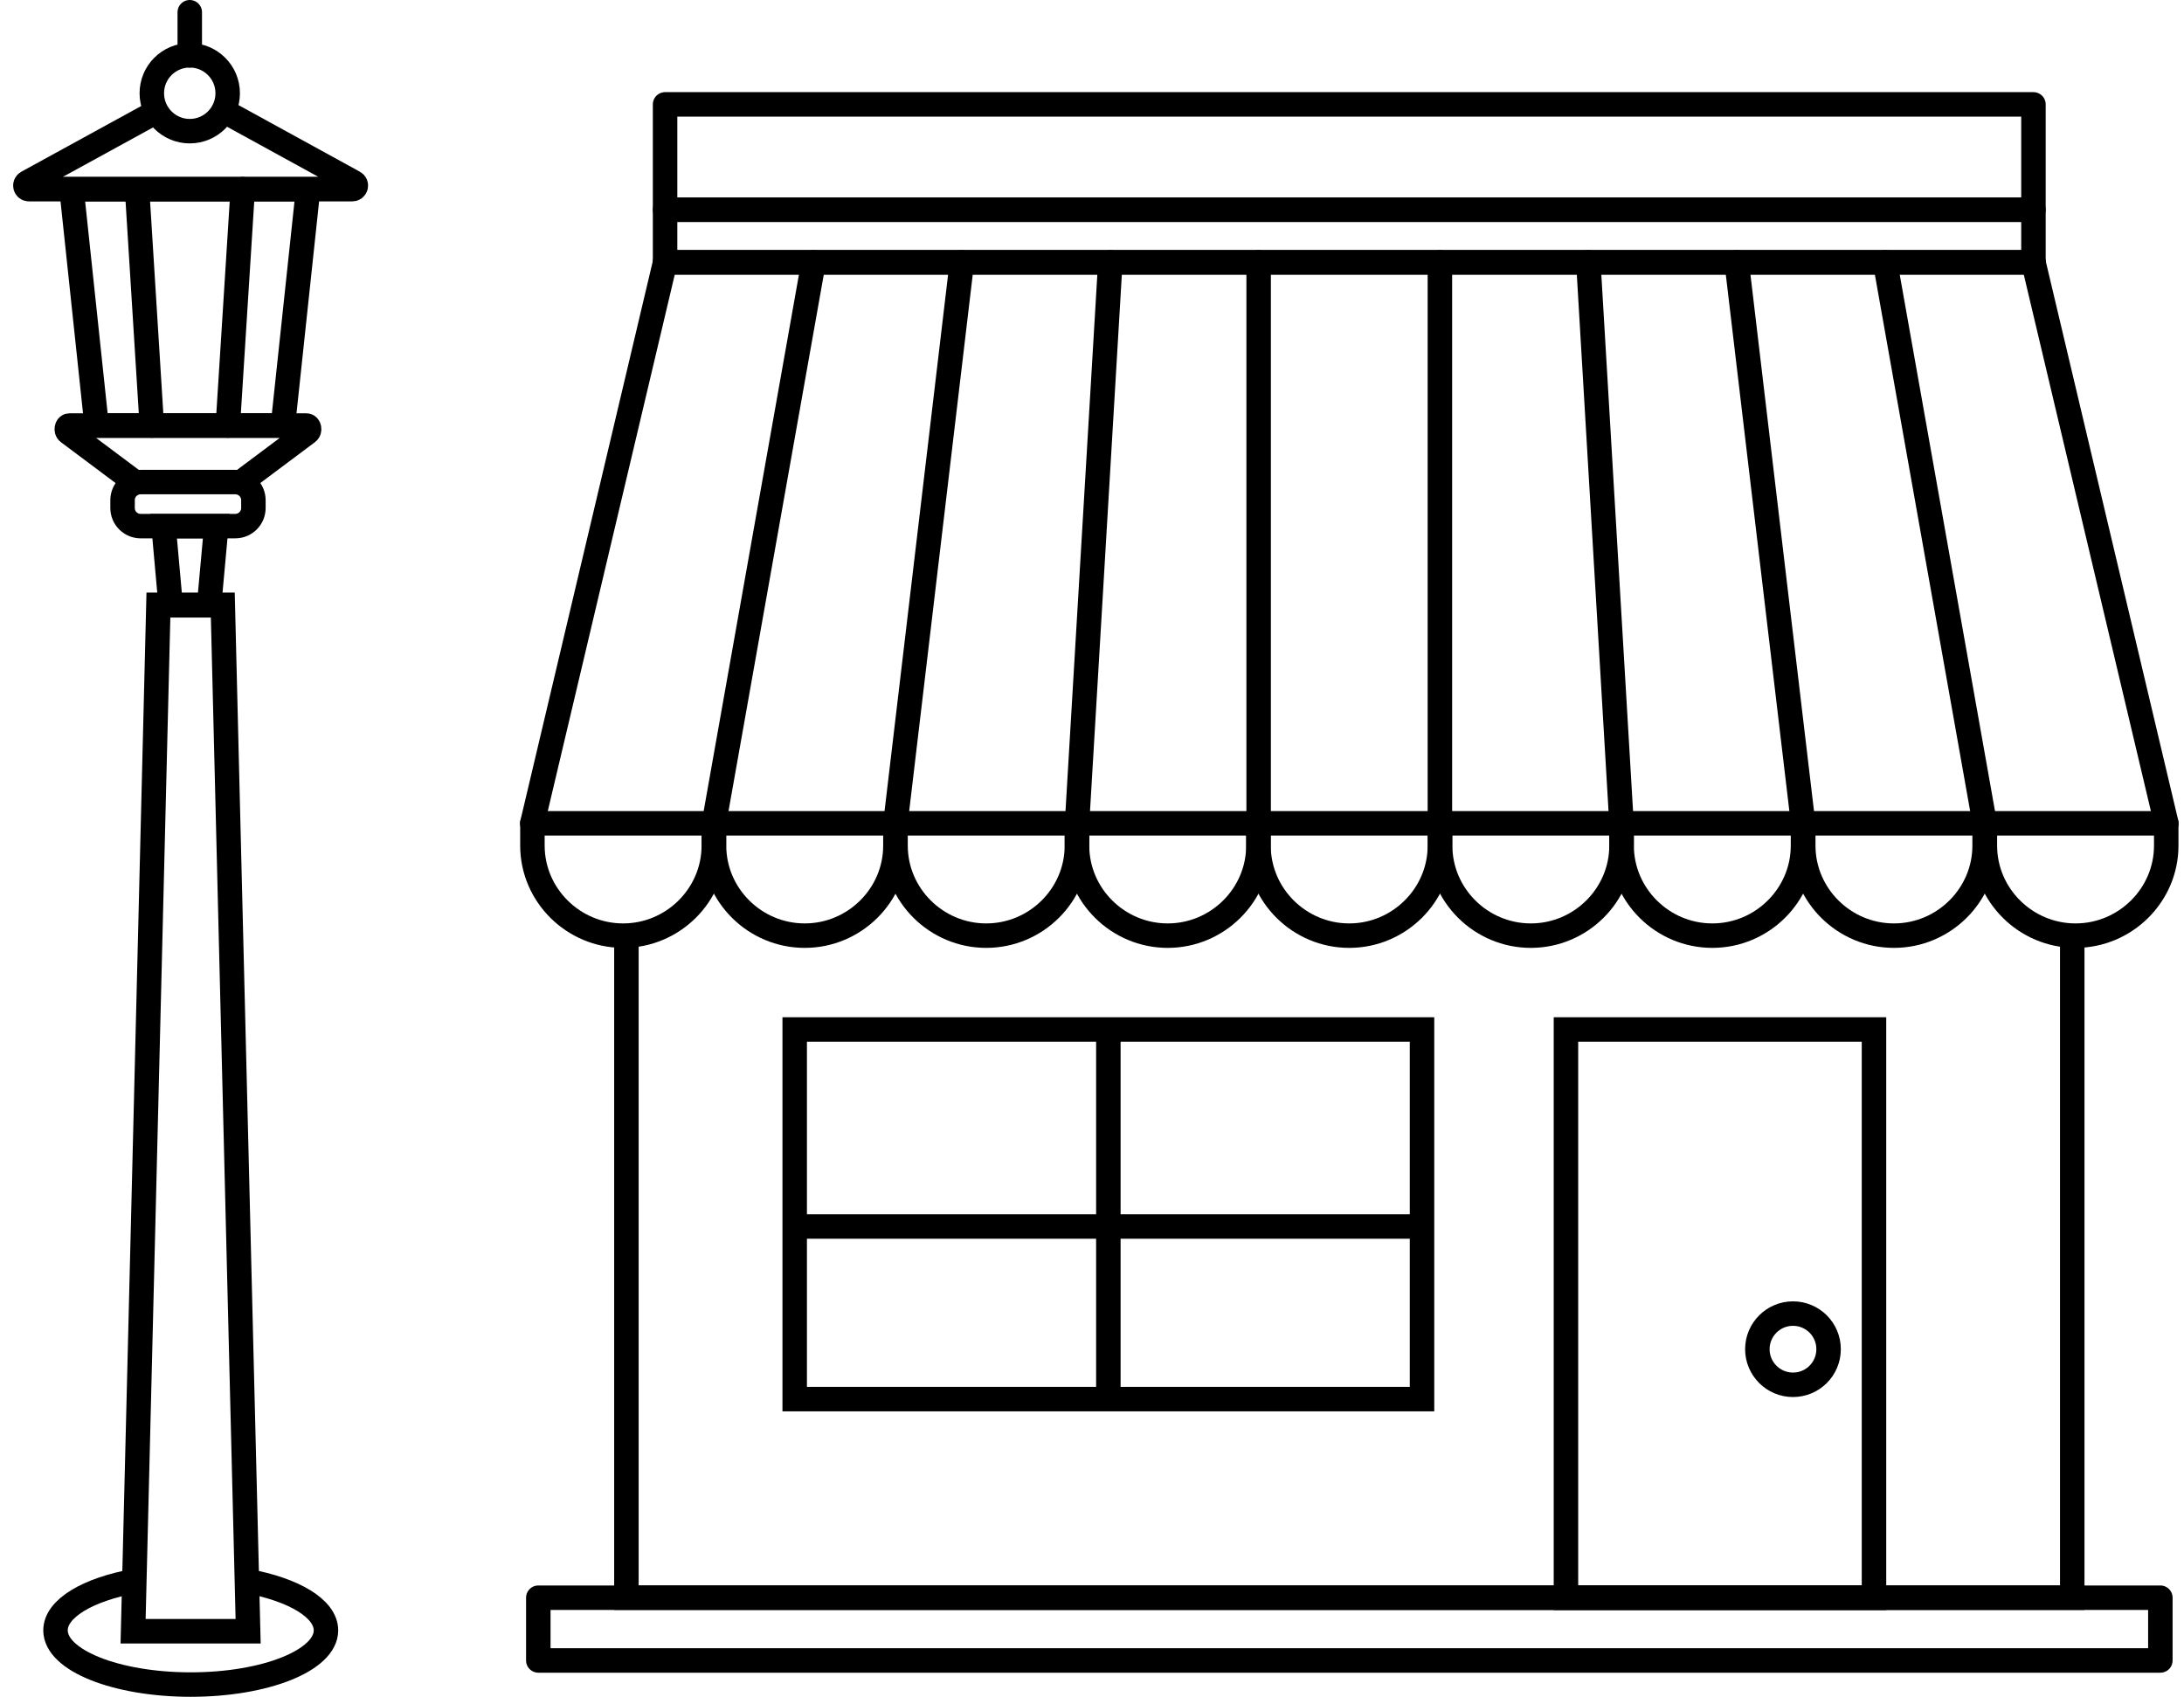 <svg width="166" height="129" viewBox="0 0 166 129" fill="none" xmlns="http://www.w3.org/2000/svg">
<path d="M157.506 71.132V121.466H142.437H119.033H47.612V71.132" stroke="black" stroke-width="1.86" stroke-miterlimit="10"/>
<path d="M142.437 78.267H119.024V121.475H142.437V78.267Z" stroke="black" stroke-width="1.86" stroke-miterlimit="10"/>
<path d="M108.075 78.267H60.403V106.368H108.084V78.267H108.075Z" stroke="black" stroke-width="1.86" stroke-miterlimit="10"/>
<path d="M138.986 102.573C138.986 101.076 137.777 99.866 136.279 99.866C134.782 99.866 133.572 101.085 133.572 102.573C133.572 104.061 134.782 105.28 136.279 105.28C137.777 105.28 138.986 104.071 138.986 102.573Z" stroke="black" stroke-width="1.86" stroke-miterlimit="10"/>
<path d="M10.116 124.015H18.86L16.934 45.98H12.041L10.116 124.015Z" stroke="black" stroke-width="1.86" stroke-miterlimit="10"/>
<path d="M18.767 120.2C22.311 120.842 24.776 122.284 24.776 123.949C24.776 126.228 20.171 128.07 14.497 128.07C8.823 128.07 4.219 126.228 4.219 123.949C4.219 122.284 6.674 120.842 10.228 120.2" stroke="black" stroke-width="1.86" stroke-miterlimit="10"/>
<path d="M21.502 32.352H7.344L5.437 14.381H23.418L21.502 32.352Z" stroke="black" stroke-width="1.86" stroke-miterlimit="10"/>
<path d="M16.99 8.428L26.906 13.87C27.157 14 27.055 14.381 26.776 14.381H2.2C1.921 14.381 1.819 14.009 2.07 13.87L11.893 8.484" stroke="black" stroke-width="1.86" stroke-miterlimit="10"/>
<path d="M10.386 36.762L5.177 32.864C5 32.734 5.065 32.352 5.27 32.352H23.297C23.502 32.352 23.576 32.725 23.39 32.864L18.181 36.762" stroke="black" stroke-width="1.86" stroke-miterlimit="10"/>
<path d="M14.423 9.972C16.015 9.972 17.306 8.681 17.306 7.088C17.306 5.496 16.015 4.205 14.423 4.205C12.83 4.205 11.539 5.496 11.539 7.088C11.539 8.681 12.83 9.972 14.423 9.972Z" stroke="black" stroke-width="1.86" stroke-miterlimit="10"/>
<path d="M14.423 0.93V4.205" stroke="black" stroke-width="1.86" stroke-miterlimit="10" stroke-linecap="round"/>
<path d="M10.423 14.474L11.539 32.352" stroke="black" stroke-width="1.86" stroke-miterlimit="10" stroke-linecap="round"/>
<path d="M18.451 14.381L17.316 32.352" stroke="black" stroke-width="1.86" stroke-miterlimit="10" stroke-linecap="round"/>
<path d="M17.883 36.65H10.693C9.933 36.65 9.316 37.266 9.316 38.026V38.622C9.316 39.382 9.933 39.998 10.693 39.998H17.883C18.644 39.998 19.26 39.382 19.26 38.622V38.026C19.26 37.266 18.644 36.65 17.883 36.65Z" stroke="black" stroke-width="1.86" stroke-miterlimit="10"/>
<path d="M16.441 39.999H12.432L12.972 46.017H15.892L16.441 39.999Z" stroke="black" stroke-width="1.86" stroke-miterlimit="10"/>
<path d="M84.243 78.267V106.359" stroke="black" stroke-width="1.86" stroke-miterlimit="10"/>
<path d="M60.403 93.244H108.075" stroke="black" stroke-width="1.86" stroke-miterlimit="10"/>
<path d="M109.443 19.944V62.593" stroke="black" stroke-width="1.86" stroke-linecap="round" stroke-linejoin="round"/>
<path d="M120.726 19.944L123.247 62.593" stroke="black" stroke-width="1.86" stroke-linecap="round" stroke-linejoin="round"/>
<path d="M132 19.944L137.051 62.593" stroke="black" stroke-width="1.86" stroke-linecap="round" stroke-linejoin="round"/>
<path d="M143.283 19.944L150.855 62.593" stroke="black" stroke-width="1.86" stroke-linecap="round" stroke-linejoin="round"/>
<path d="M154.557 19.944L164.659 62.593" stroke="black" stroke-width="1.86" stroke-linecap="round" stroke-linejoin="round"/>
<path d="M95.666 19.944V62.593" stroke="black" stroke-width="1.86" stroke-linecap="round" stroke-linejoin="round"/>
<path d="M84.392 19.944L81.862 62.593" stroke="black" stroke-width="1.86" stroke-linecap="round" stroke-linejoin="round"/>
<path d="M73.109 19.944L68.058 62.593" stroke="black" stroke-width="1.86" stroke-linecap="round" stroke-linejoin="round"/>
<path d="M61.835 19.944L54.263 62.593" stroke="black" stroke-width="1.86" stroke-linecap="round" stroke-linejoin="round"/>
<path d="M40.459 62.593L50.552 19.944" stroke="black" stroke-width="1.86" stroke-linecap="round" stroke-linejoin="round"/>
<path d="M40.459 62.593H54.254V64.287C54.254 68.054 51.147 71.133 47.361 71.133C43.575 71.133 40.468 68.054 40.468 64.287V62.593H40.459Z" stroke="black" stroke-width="1.86" stroke-linecap="round" stroke-linejoin="round"/>
<path d="M54.263 62.593H68.058V64.287C68.058 68.054 64.951 71.133 61.165 71.133C57.379 71.133 54.272 68.054 54.272 64.287V62.593H54.263Z" stroke="black" stroke-width="1.86" stroke-linecap="round" stroke-linejoin="round"/>
<path d="M68.058 62.593H81.853V64.287C81.853 68.054 78.746 71.133 74.96 71.133C71.174 71.133 68.067 68.054 68.067 64.287V62.593H68.058Z" stroke="black" stroke-width="1.86" stroke-linecap="round" stroke-linejoin="round"/>
<path d="M81.853 62.593H95.648V64.287C95.648 68.054 92.541 71.133 88.755 71.133C84.969 71.133 81.862 68.054 81.862 64.287V62.593H81.853Z" stroke="black" stroke-width="1.86" stroke-linecap="round" stroke-linejoin="round"/>
<path d="M95.648 62.593H109.443V64.287C109.443 68.054 106.336 71.133 102.55 71.133C98.764 71.133 95.657 68.054 95.657 64.287V62.593H95.648Z" stroke="black" stroke-width="1.86" stroke-linecap="round" stroke-linejoin="round"/>
<path d="M109.452 62.593H123.247V64.287C123.247 68.054 120.14 71.133 116.354 71.133C112.568 71.133 109.461 68.054 109.461 64.287V62.593H109.452Z" stroke="black" stroke-width="1.86" stroke-linecap="round" stroke-linejoin="round"/>
<path d="M123.247 62.593H137.042V64.287C137.042 68.054 133.935 71.133 130.149 71.133C126.363 71.133 123.256 68.054 123.256 64.287V62.593H123.247Z" stroke="black" stroke-width="1.86" stroke-linecap="round" stroke-linejoin="round"/>
<path d="M137.051 62.593H150.846V64.287C150.846 68.054 147.739 71.133 143.953 71.133C140.167 71.133 137.06 68.054 137.06 64.287V62.593H137.051Z" stroke="black" stroke-width="1.86" stroke-linecap="round" stroke-linejoin="round"/>
<path d="M150.855 62.593H164.65V64.287C164.65 68.054 161.543 71.133 157.757 71.133C153.971 71.133 150.865 68.054 150.865 64.287V62.593H150.855Z" stroke="black" stroke-width="1.86" stroke-linecap="round" stroke-linejoin="round"/>
<path d="M50.551 19.944H154.557" stroke="black" stroke-width="1.86" stroke-linecap="round" stroke-linejoin="round"/>
<path d="M154.557 15.944H50.551V19.944H154.557V15.944Z" stroke="black" stroke-width="1.86" stroke-linecap="round" stroke-linejoin="round"/>
<path d="M154.557 7.935H50.551V15.944H154.557V7.935Z" stroke="black" stroke-width="1.86" stroke-linecap="round" stroke-linejoin="round"/>
<path d="M164.203 121.466H40.915V126.237H164.203V121.466Z" stroke="black" stroke-width="1.86" stroke-linecap="round" stroke-linejoin="round"/>
</svg>
